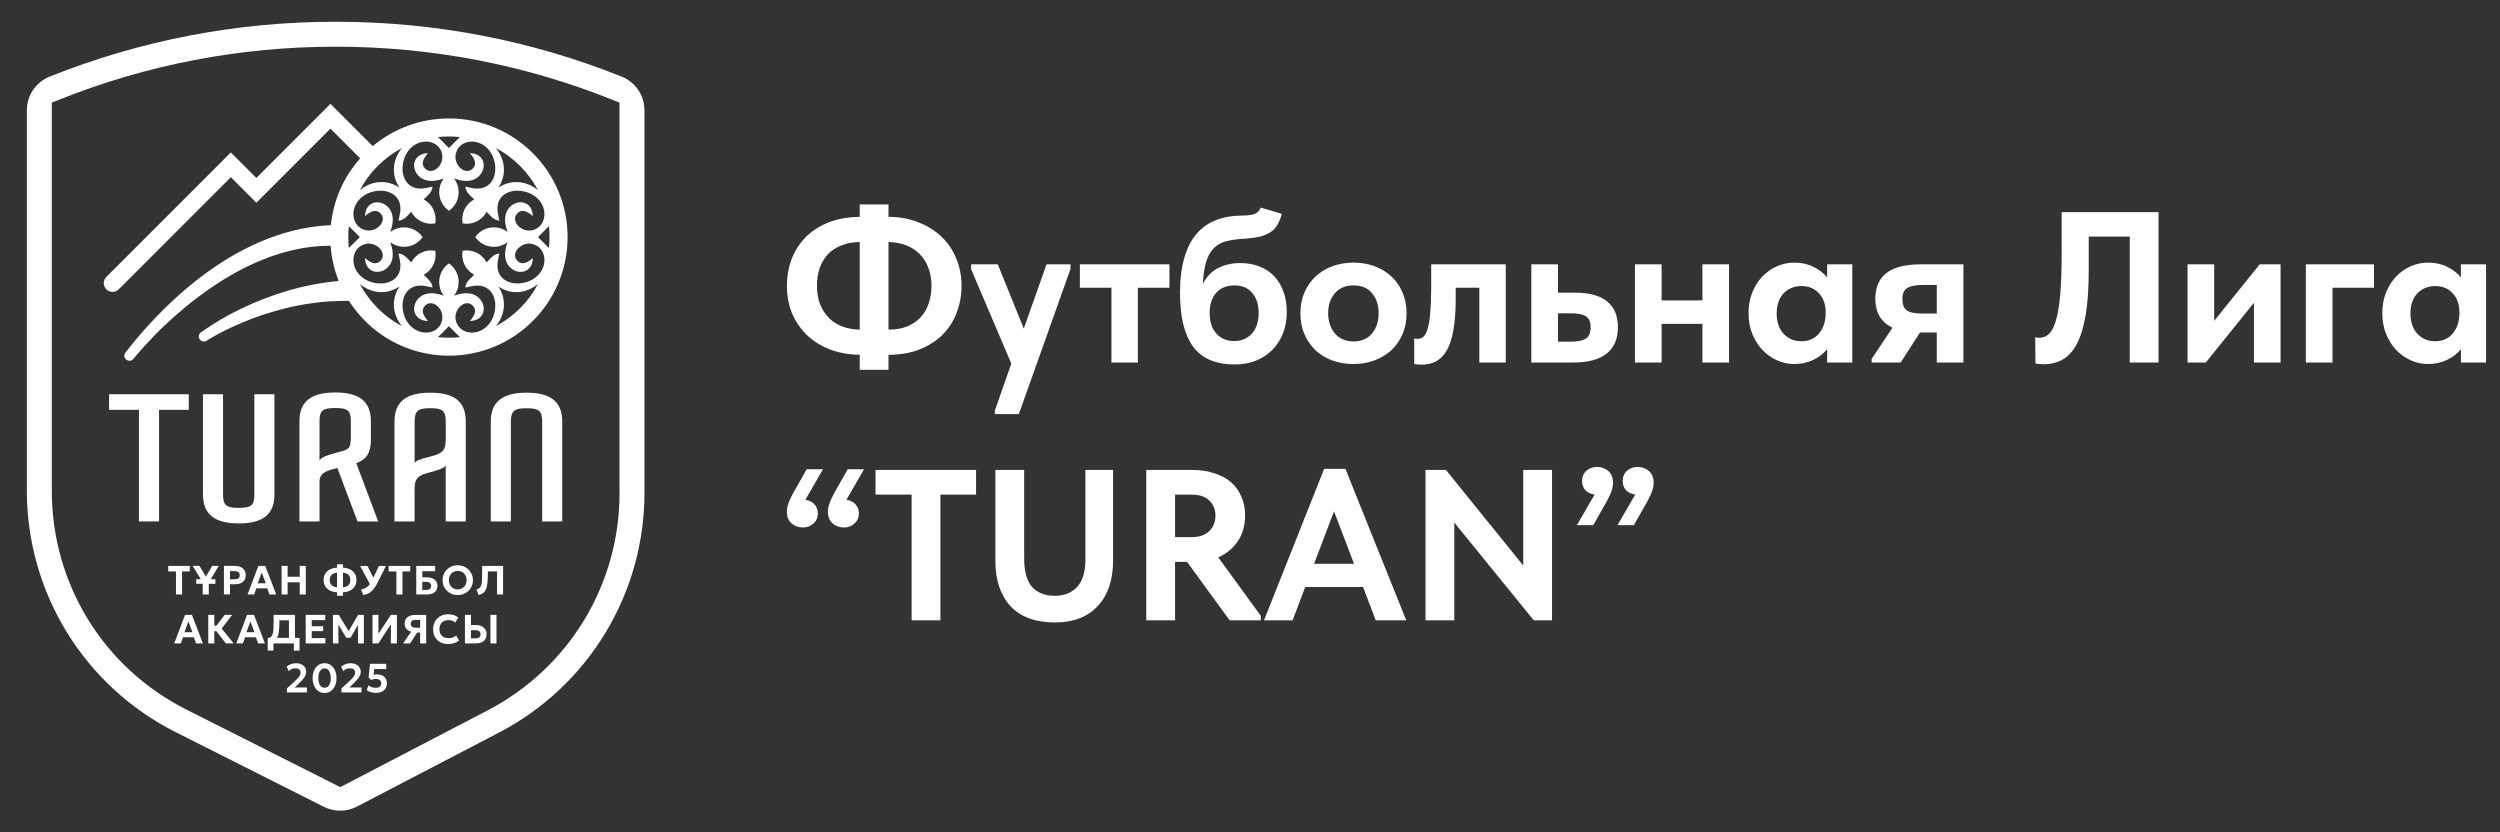 <?xml version="1.0" encoding="UTF-8"?> <svg xmlns="http://www.w3.org/2000/svg" width="931" height="310" viewBox="0 0 931 310" fill="none"><rect x="0" y="0" width="931" height="310" fill="#333333" stroke="none"/><path d="M231.51 28.53C197.64 14.97 161.8 8.1 125 8.1C88.2 8.1 52.36 14.98 18.49 28.53C13.36 30.58 10 35.55 10 41.07V182.77C10 201.4 15.16 219.64 24.93 235.51C34.7 251.38 48.66 264.2 65.31 272.59L120.61 300.46C122.52 301.42 124.61 301.9 126.69 301.9C128.77 301.9 130.98 301.39 132.93 300.37L185.9 272.77C202.21 264.27 215.88 251.46 225.42 235.74C234.96 220.01 240 201.97 240 183.58V41.07C240 35.55 236.64 30.58 231.51 28.53ZM230.72 183.57C230.72 217.73 211.9 248.75 181.61 264.53L126.72 293.13L69.49 264.29C38.52 248.69 19.29 217.45 19.29 182.77V38.22L21.94 37.16C54.71 24.04 89.39 17.39 125 17.39C160.61 17.39 195.29 24.04 228.06 37.16L230.71 38.22V183.58L230.72 183.57Z" fill="white"></path><path d="M59.23 152.61V194.18H51.75V152.61H40.61V146.82H70.3V152.61H59.23Z" fill="white"></path><path d="M75.58 184.14V146.82H83.06V184.14C83.06 188.25 84.31 189.13 88.93 189.13C93.55 189.13 94.72 188.25 94.72 184.14V146.82H102.2V184.14C102.2 191.69 97.73 194.92 88.93 194.92C80.13 194.92 75.59 191.69 75.59 184.14H75.58Z" fill="white"></path><path d="M125.66 174.32L125.22 174.39C120.75 175.49 118.99 176.44 118.99 179.45V194.19H111.51V156.94C111.51 149.39 115.98 146.16 124.85 146.16C133.72 146.16 138.12 149.39 138.12 156.94V163.54C138.12 168.75 136.51 171.02 132.69 172.49L140.83 194.19H133.13L125.65 174.32H125.66ZM130.65 163.69V156.94C130.65 152.98 129.62 151.95 124.86 151.95C120.1 151.95 118.99 152.83 118.99 156.94V171.75C118.99 170.72 120.97 169.7 125 168.67C129.99 167.35 130.35 167.35 130.65 163.68V163.69Z" fill="white"></path><path d="M173.46 194.19H165.98V173.15C165.98 173.96 164.15 174.84 160.48 175.79C155.79 176.96 154.39 177.99 154.39 182.02V194.19H146.91V157.02C146.91 149.47 151.38 146.24 160.25 146.24C169.12 146.24 173.45 149.47 173.45 157.02V194.19H173.46ZM154.4 172.63C154.4 171.68 156.53 170.94 160.05 170.06C164.67 168.96 165.99 167.79 165.99 163.75V157C165.99 152.89 164.74 152.01 160.27 152.01C155.8 152.01 154.4 152.89 154.4 157V172.62V172.63Z" fill="white"></path><path d="M209.39 194.19H201.91V157.02C201.91 152.91 200.59 152.03 196.12 152.03C191.65 152.03 190.25 152.91 190.25 157.02V194.19H182.77V157.02C182.77 149.47 187.32 146.24 196.11 146.24C204.9 146.24 209.38 149.47 209.38 157.02V194.19H209.39Z" fill="white"></path><path d="M167.18 44.11C156.38 44.11 146.49 47.99 138.81 54.42L123.06 38.67L95.47 66.26L85.97 56.76L39.6 103.13C38.33 104.4 38.33 106.47 39.6 107.74C40.24 108.38 41.07 108.7 41.91 108.7C42.75 108.7 43.58 108.38 44.22 107.74L85.97 65.99L95.47 75.49L123.06 47.9L134.13 58.97C128.13 65.73 124.16 74.34 123.22 83.85C85.93 85.43 57.32 117.53 46.69 131.35L46.67 131.38C45.98 132.38 46.36 133.44 47.08 133.97C47.41 134.21 47.82 134.36 48.24 134.36C48.75 134.36 49.27 134.15 49.68 133.63C59.22 122.11 70.79 111.93 83.13 104.2C96.79 95.76 110.24 91.49 123.12 91.51C123.45 96.11 124.48 100.51 126.12 104.61C119.85 105.22 113.65 106.38 107.65 108.1C95.27 111.78 84.22 117.06 74.81 123.79H74.79C73.86 124.52 73.87 125.63 74.37 126.36C74.7 126.84 75.27 127.19 75.91 127.19C76.23 127.19 76.58 127.1 76.92 126.89C79.48 125.28 82.49 123.65 86.14 121.93C91.63 119.38 97.12 117.33 102.47 115.83C103.98 115.36 106.15 114.85 107.9 114.43C108.36 114.32 108.79 114.22 109.16 114.13C109.57 114.05 110.03 113.96 110.51 113.87C112.26 113.53 114.44 113.11 115.99 112.94C120.59 112.21 125.28 112.07 129.64 112.03C129.74 112.03 129.83 112.03 129.93 112.03C137.78 124.32 151.53 132.46 167.19 132.46C191.59 132.46 211.37 112.68 211.37 88.28C211.37 63.88 191.59 44.1 167.19 44.1L167.18 44.11ZM193.67 61.8C196.37 64.5 198.6 67.53 200.34 70.81C196.2 67.42 190.57 66.6 185.6 69.87C188.88 64.89 188.05 59.27 184.66 55.13C187.94 56.86 190.98 59.1 193.67 61.8ZM167.18 50.82C168.55 50.82 169.91 50.9 171.25 51.04L167.18 55.11L163.11 51.04C164.45 50.9 165.81 50.82 167.18 50.82ZM140.68 61.8C143.38 59.1 146.41 56.87 149.69 55.13C146.3 59.27 145.48 64.9 148.75 69.87C143.77 66.59 138.15 67.42 134.01 70.81C135.74 67.53 137.98 64.49 140.68 61.8ZM129.92 84.22L133.99 88.29L129.92 92.36C129.78 91.02 129.7 89.66 129.7 88.29C129.7 86.92 129.78 85.56 129.92 84.22ZM140.68 114.79C137.98 112.09 135.75 109.06 134.01 105.78C138.15 109.17 143.78 109.99 148.75 106.72C145.47 111.7 146.3 117.32 149.69 121.46C146.41 119.73 143.37 117.49 140.68 114.79ZM167.18 125.76C165.81 125.76 164.45 125.68 163.11 125.54L167.18 121.47L171.25 125.54C169.91 125.68 168.55 125.76 167.18 125.76ZM193.67 114.79C190.97 117.49 187.94 119.72 184.66 121.46C188.05 117.32 188.87 111.69 185.6 106.72C190.58 110 196.2 109.17 200.34 105.78C198.61 109.06 196.37 112.1 193.67 114.79ZM202.23 99.59C199.06 107.87 183.95 107.88 185.33 97.56C185.44 96.76 185.97 94.4 185.97 94.4C183.84 94.58 182.61 96.24 181.23 97.71C180.85 97 180.36 96.33 179.76 95.73C177.73 93.7 174.91 92.92 172.28 93.39C171.81 96.02 172.59 98.84 174.62 100.87C175.22 101.47 175.89 101.96 176.6 102.34C175.13 103.72 173.47 104.95 173.29 107.08C173.29 107.08 175.65 106.55 176.45 106.44C186.77 105.06 186.76 120.17 178.48 123.34C174.94 124.69 170.7 123.36 169.74 119.32C168.72 114.99 173.64 110.77 176.31 114.11C177.84 116.02 176.16 118.1 175.01 119.56C182.6 119.21 181.21 109.89 174.51 109.24C171.9 108.98 169.08 110.14 169.08 110.14C170.16 108.72 170.8 106.95 170.8 105.02C170.8 102.15 169.37 99.61 167.18 98.08C164.99 99.61 163.56 102.14 163.56 105.02C163.56 106.94 164.2 108.72 165.28 110.14C165.28 110.14 162.46 108.98 159.85 109.24C153.15 109.89 151.76 119.22 159.35 119.56C158.2 118.1 156.52 116.02 158.05 114.11C160.72 110.78 165.64 114.99 164.62 119.32C163.67 123.36 159.42 124.7 155.88 123.34C147.6 120.17 147.59 105.06 157.91 106.44C158.71 106.55 161.07 107.08 161.07 107.08C160.89 104.95 159.23 103.72 157.76 102.34C158.47 101.96 159.14 101.47 159.74 100.87C161.77 98.84 162.55 96.02 162.08 93.39C159.45 92.92 156.63 93.7 154.6 95.73C154 96.33 153.51 97 153.13 97.71C151.75 96.24 150.52 94.58 148.39 94.4C148.39 94.4 148.92 96.76 149.03 97.56C150.41 107.88 135.3 107.87 132.13 99.59C130.78 96.05 132.11 91.81 136.15 90.85C140.48 89.83 144.7 94.75 141.36 97.42C139.45 98.95 137.37 97.27 135.91 96.12C136.26 103.71 145.58 102.32 146.23 95.62C146.49 93.01 145.33 90.19 145.33 90.19C146.75 91.27 148.52 91.91 150.45 91.91C153.32 91.91 155.86 90.48 157.39 88.29C155.86 86.1 153.33 84.67 150.45 84.67C148.53 84.67 146.75 85.31 145.33 86.39C145.33 86.39 146.49 83.57 146.23 80.96C145.58 74.26 136.25 72.87 135.91 80.46C137.37 79.31 139.45 77.63 141.36 79.16C144.69 81.83 140.48 86.75 136.15 85.73C132.11 84.78 130.77 80.53 132.13 76.99C135.3 68.71 150.41 68.7 149.03 79.02C148.92 79.82 148.39 82.18 148.39 82.18C150.52 82 151.75 80.34 153.13 78.87C153.51 79.58 154 80.25 154.6 80.85C156.63 82.88 159.45 83.66 162.08 83.19C162.55 80.56 161.77 77.74 159.74 75.71C159.14 75.11 158.47 74.62 157.76 74.24C159.23 72.86 160.89 71.63 161.07 69.5C161.07 69.5 158.71 70.03 157.91 70.14C147.59 71.52 147.6 56.41 155.88 53.24C159.42 51.89 163.66 53.22 164.62 57.26C165.64 61.59 160.72 65.81 158.05 62.47C156.52 60.56 158.2 58.48 159.35 57.02C151.76 57.37 153.15 66.69 159.85 67.34C162.46 67.6 165.28 66.44 165.28 66.44C164.2 67.86 163.56 69.63 163.56 71.56C163.56 74.43 164.99 76.97 167.18 78.5C169.37 76.97 170.8 74.44 170.8 71.56C170.8 69.64 170.16 67.86 169.08 66.44C169.08 66.44 171.9 67.6 174.51 67.34C181.21 66.69 182.6 57.36 175.01 57.02C176.16 58.48 177.84 60.56 176.31 62.47C173.64 65.8 168.72 61.59 169.74 57.26C170.69 53.22 174.94 51.88 178.48 53.24C186.76 56.41 186.77 71.52 176.45 70.14C175.65 70.03 173.29 69.5 173.29 69.5C173.47 71.63 175.13 72.86 176.6 74.24C175.89 74.62 175.22 75.11 174.62 75.71C172.59 77.74 171.81 80.56 172.28 83.19C174.91 83.66 177.73 82.88 179.76 80.85C180.36 80.25 180.85 79.58 181.23 78.87C182.61 80.34 183.84 82 185.97 82.18C185.97 82.18 185.44 79.82 185.33 79.02C183.95 68.7 199.06 68.71 202.23 76.99C203.58 80.53 202.25 84.77 198.21 85.73C193.88 86.75 189.66 81.83 193 79.16C194.91 77.63 196.99 79.31 198.45 80.46C198.1 72.87 188.78 74.26 188.13 80.96C187.87 83.57 189.03 86.39 189.03 86.39C187.61 85.31 185.84 84.67 183.91 84.67C181.04 84.67 178.5 86.1 176.97 88.29C178.5 90.48 181.03 91.91 183.91 91.91C185.83 91.91 187.61 91.27 189.03 90.19C189.03 90.19 187.87 93.01 188.13 95.62C188.78 102.32 198.11 103.71 198.45 96.12C196.99 97.27 194.91 98.95 193 97.42C189.67 94.75 193.88 89.83 198.21 90.85C202.25 91.8 203.59 96.05 202.23 99.59ZM200.35 88.29L204.42 84.22C204.56 85.56 204.64 86.92 204.64 88.29C204.64 89.66 204.56 91.02 204.42 92.36L200.35 88.29Z" fill="white"></path><path d="M65.53 221.38H67.8V212.8H70.68V210.74H62.65V212.8H65.53V221.38Z" fill="white"></path><path d="M73.08 215.7V217.41H75.49V221.38H77.75V217.41H80.21V215.7H78.48L81.48 210.74H79.02L76.67 214.72L74.29 210.74H71.75L74.77 215.7H73.08Z" fill="white"></path><path d="M91.04 216.04C91.36 215.53 91.52 214.91 91.52 214.17C91.52 213.43 91.35 212.83 91 212.32C90.66 211.81 90.18 211.41 89.58 211.14C88.98 210.87 88.29 210.73 87.51 210.73H83.39V221.36H85.64V217.58H87.46C88.32 217.58 89.05 217.45 89.66 217.18C90.27 216.91 90.73 216.53 91.05 216.02L91.04 216.04ZM88.78 215.36C88.45 215.6 88 215.72 87.42 215.72H85.64V212.69H87.44C88 212.69 88.44 212.82 88.78 213.07C89.11 213.32 89.28 213.71 89.28 214.23C89.28 214.75 89.12 215.12 88.79 215.36H88.78Z" fill="white"></path><path d="M102.87 221.38L98.78 210.75H96.22L92.19 221.38H94.65L95.46 219.1H99.51L100.34 221.38H102.87ZM95.99 217.2L97.46 213.2L98.96 217.2H95.99Z" fill="white"></path><path d="M107.11 216.84H111.63V221.38H113.87V210.74H111.63V214.78H107.11V210.74H104.87V221.38H107.11V216.84Z" fill="white"></path><path d="M122.92 219.95C123.67 220.32 124.54 220.53 125.52 220.56V221.88H127.73V220.56C128.71 220.52 129.57 220.32 130.33 219.95C131.09 219.58 131.68 219.05 132.1 218.38C132.52 217.71 132.74 216.91 132.74 215.99C132.74 215.07 132.53 214.27 132.1 213.6C131.67 212.93 131.08 212.4 130.33 212.03C129.58 211.65 128.71 211.45 127.73 211.41V210.13H125.52V211.41C124.54 211.45 123.68 211.65 122.92 212.03C122.16 212.41 121.58 212.93 121.15 213.6C120.72 214.27 120.51 215.07 120.51 215.99C120.51 216.91 120.72 217.71 121.15 218.38C121.58 219.05 122.17 219.58 122.92 219.95ZM127.73 213.28C128.3 213.31 128.79 213.43 129.2 213.65C129.61 213.87 129.93 214.18 130.15 214.58C130.37 214.97 130.48 215.44 130.48 215.99C130.48 216.54 130.37 217.01 130.15 217.4C129.93 217.79 129.62 218.1 129.2 218.32C128.79 218.54 128.3 218.66 127.73 218.69V213.29V213.28ZM123.1 214.58C123.32 214.18 123.64 213.88 124.05 213.65C124.46 213.43 124.95 213.3 125.52 213.28V218.68C124.95 218.66 124.46 218.53 124.05 218.31C123.64 218.09 123.32 217.78 123.1 217.39C122.88 217 122.77 216.53 122.77 215.98C122.77 215.43 122.88 214.97 123.1 214.57V214.58Z" fill="white"></path><path d="M137.49 217.83C137.1 218.29 136.66 218.66 136.17 218.93C135.68 219.2 135.11 219.4 134.46 219.53L135.28 221.58C135.85 221.49 136.37 221.34 136.86 221.14C137.34 220.94 137.8 220.66 138.22 220.3C138.64 219.94 139.05 219.49 139.44 218.95C139.83 218.41 140.21 217.76 140.59 217.01L143.74 210.75H141.13L139.05 215.1L136.83 210.75H134.1L137.74 217.48C137.66 217.6 137.57 217.73 137.49 217.83Z" fill="white"></path><path d="M152.77 210.74H144.73V212.8H147.62V221.38H149.88V212.8H152.77V210.74Z" fill="white"></path><path d="M162.42 219.92C162.73 219.45 162.89 218.87 162.89 218.2C162.89 217.15 162.54 216.36 161.83 215.82C161.12 215.28 160.17 215.01 158.98 215.01H157.26V212.71H162.06V210.75H155.01V221.38H158.97C159.79 221.38 160.49 221.25 161.08 221C161.67 220.75 162.11 220.39 162.42 219.91V219.92ZM160.09 219.31C159.78 219.57 159.34 219.69 158.75 219.69H157.25V216.69H158.85C159.39 216.69 159.8 216.83 160.1 217.1C160.4 217.37 160.55 217.74 160.55 218.21C160.55 218.68 160.4 219.06 160.09 219.32V219.31Z" fill="white"></path><path d="M175.69 218.25C175.97 217.58 176.12 216.85 176.12 216.06C176.12 215.27 175.98 214.56 175.69 213.89C175.4 213.22 175.01 212.63 174.5 212.12C173.99 211.61 173.39 211.22 172.71 210.93C172.02 210.65 171.27 210.5 170.46 210.5C169.65 210.5 168.9 210.64 168.21 210.92C167.52 211.2 166.92 211.59 166.42 212.09C165.91 212.59 165.52 213.18 165.24 213.85C164.96 214.52 164.82 215.26 164.82 216.05C164.82 216.84 164.96 217.56 165.24 218.24C165.52 218.92 165.92 219.5 166.42 220C166.93 220.5 167.52 220.89 168.21 221.17C168.9 221.45 169.65 221.59 170.46 221.59C171.27 221.59 172.02 221.45 172.71 221.17C173.4 220.89 173.99 220.5 174.5 220C175.01 219.5 175.41 218.91 175.69 218.24V218.25ZM173.52 217.47C173.36 217.89 173.12 218.25 172.82 218.55C172.52 218.85 172.17 219.08 171.77 219.25C171.37 219.41 170.93 219.49 170.46 219.49C169.84 219.49 169.28 219.35 168.78 219.06C168.28 218.78 167.89 218.38 167.6 217.86C167.31 217.35 167.17 216.74 167.17 216.05C167.17 215.53 167.25 215.06 167.42 214.63C167.58 214.21 167.82 213.85 168.11 213.55C168.41 213.25 168.76 213.02 169.16 212.86C169.56 212.7 170 212.62 170.46 212.62C171.09 212.62 171.65 212.76 172.15 213.05C172.65 213.34 173.04 213.73 173.33 214.25C173.62 214.76 173.76 215.37 173.76 216.06C173.76 216.58 173.68 217.05 173.51 217.47H173.52Z" fill="white"></path><path d="M179.54 210.74V213.93C179.54 214.81 179.52 215.55 179.49 216.15C179.45 216.75 179.39 217.25 179.3 217.64C179.21 218.03 179.08 218.34 178.92 218.58C178.76 218.82 178.56 219.01 178.32 219.15C178.08 219.29 177.79 219.41 177.44 219.52L178.21 221.58C178.75 221.45 179.22 221.27 179.61 221.04C180 220.81 180.33 220.51 180.6 220.14C180.87 219.77 181.08 219.3 181.23 218.73C181.39 218.17 181.5 217.48 181.57 216.68C181.64 215.88 181.67 214.93 181.67 213.84V212.8H185.1V221.38H187.35V210.75H179.53L179.54 210.74Z" fill="white"></path><path d="M68.91 228.98L64.88 239.61H67.34L68.15 237.33H72.2L73.03 239.61H75.56L71.47 228.98H68.91ZM68.69 235.43L70.16 231.43L71.66 235.43H68.69Z" fill="white"></path><path d="M86.47 228.98H83.67L80.61 233.01H79.81V228.98H77.56V239.61H79.81V235.07H80.58L84.11 239.61H87.01L82.55 234.06L86.47 228.98Z" fill="white"></path><path d="M92.02 228.98L87.99 239.61H90.45L91.26 237.33H95.31L96.14 239.61H98.67L94.58 228.98H92.02ZM91.79 235.43L93.26 231.43L94.76 235.43H91.79Z" fill="white"></path><path d="M109.42 239.61V242.3H111.55V237.55H109.84V228.97H101.9V232.06C101.9 233.11 101.87 233.98 101.81 234.67C101.75 235.36 101.63 235.9 101.47 236.31C101.31 236.72 101.08 237.03 100.8 237.23C100.51 237.44 100.15 237.59 99.7 237.69V242.29H101.83V239.6H109.41L109.42 239.61ZM103.19 237.55C103.19 237.55 103.23 237.49 103.25 237.45C103.53 236.87 103.73 236.13 103.85 235.25C103.97 234.37 104.04 233.3 104.04 232.06V231.02H107.6V237.54H103.19V237.55Z" fill="white"></path><path d="M121.11 230.93V228.98H113.84V239.61H121.17V237.63H116.09V235.03H120.35V233.21H116.09V230.93H121.11Z" fill="white"></path><path d="M129.84 235.05L126.15 228.98H123.99V239.61H126.04L126.01 232.65L128.98 237.51H130.51L133.36 232.71L133.32 239.61H135.5V228.98H133.35L129.84 235.05Z" fill="white"></path><path d="M140.93 236.02V228.98H138.71V239.61H140.91L145.57 232.49V239.61H147.8V228.98H145.58L140.93 236.02Z" fill="white"></path><path d="M152.56 229.36C151.96 229.62 151.5 229.99 151.18 230.48C150.86 230.97 150.69 231.57 150.69 232.27C150.69 233.03 150.9 233.66 151.33 234.17C151.76 234.67 152.35 235.03 153.11 235.24L150.12 239.62H152.7L155.34 235.58H156.46V239.62H158.71V228.99H154.65C153.85 228.99 153.15 229.12 152.55 229.37L152.56 229.36ZM156.47 230.84V233.76H154.73C154.15 233.76 153.71 233.64 153.41 233.39C153.11 233.14 152.95 232.77 152.95 232.28C152.95 231.79 153.11 231.43 153.44 231.2C153.77 230.97 154.22 230.85 154.79 230.85H156.47V230.84Z" fill="white"></path><path d="M168.53 237.42C168.05 237.57 167.56 237.65 167.07 237.65C166.36 237.65 165.74 237.52 165.23 237.25C164.72 236.98 164.32 236.6 164.05 236.1C163.77 235.6 163.64 235 163.64 234.29C163.64 233.77 163.72 233.31 163.87 232.9C164.02 232.49 164.25 232.14 164.54 231.84C164.83 231.55 165.19 231.32 165.6 231.17C166.02 231.01 166.49 230.93 167.02 230.93C167.55 230.93 168.01 231.01 168.43 231.16C168.85 231.31 169.22 231.54 169.53 231.84L170.67 229.99C170.19 229.59 169.66 229.29 169.06 229.07C168.46 228.85 167.73 228.74 166.87 228.74C166.06 228.74 165.31 228.88 164.63 229.15C163.95 229.42 163.36 229.81 162.86 230.3C162.36 230.79 161.97 231.39 161.7 232.07C161.43 232.75 161.29 233.5 161.29 234.31C161.29 235.43 161.52 236.4 161.99 237.23C162.46 238.06 163.11 238.7 163.94 239.15C164.78 239.6 165.74 239.83 166.84 239.83C167.72 239.83 168.5 239.72 169.17 239.49C169.84 239.26 170.43 238.96 170.93 238.58L169.9 236.69C169.47 237.02 169.02 237.27 168.54 237.42H168.53Z" fill="white"></path><path d="M184.89 228.98H182.64V239.61H184.89V228.98Z" fill="white"></path><path d="M179.26 233.15C178.66 232.88 177.97 232.74 177.19 232.74H175.39V228.97H173.14V239.6H177.14C177.79 239.6 178.36 239.52 178.86 239.38C179.36 239.24 179.79 239.01 180.14 238.72C180.49 238.43 180.75 238.07 180.93 237.64C181.11 237.21 181.2 236.73 181.2 236.18C181.2 235.46 181.03 234.84 180.68 234.33C180.33 233.82 179.86 233.43 179.26 233.15ZM178.46 237.36C178.13 237.6 177.68 237.72 177.1 237.72H175.39V234.69H177.11C177.67 234.69 178.11 234.82 178.45 235.07C178.78 235.32 178.95 235.71 178.95 236.23C178.95 236.75 178.79 237.13 178.46 237.37V237.36Z" fill="white"></path><path d="M110.99 254.83C111.78 254.08 112.4 253.44 112.84 252.92C113.28 252.4 113.58 251.92 113.76 251.5C113.94 251.08 114.02 250.65 114.02 250.21C114.02 249.57 113.86 249 113.55 248.52C113.24 248.04 112.8 247.66 112.22 247.39C111.65 247.12 110.98 246.99 110.21 246.99C109.57 246.99 108.95 247.1 108.35 247.32C107.74 247.54 107.21 247.86 106.74 248.28L107.52 249.91C107.84 249.57 108.22 249.31 108.65 249.14C109.08 248.97 109.52 248.88 109.99 248.88C110.61 248.88 111.09 249.02 111.43 249.3C111.77 249.58 111.94 249.97 111.94 250.48C111.94 250.82 111.85 251.17 111.68 251.51C111.51 251.85 111.21 252.24 110.8 252.68C110.39 253.12 109.83 253.66 109.12 254.3L106.85 256.36V257.86H114.31V256.01H109.77L111.01 254.86L110.99 254.83Z" fill="white"></path><path d="M124.15 248.61C123.77 248.1 123.3 247.7 122.75 247.41C122.2 247.12 121.57 246.98 120.87 246.98C120.17 246.98 119.53 247.12 118.98 247.41C118.43 247.7 117.96 248.1 117.58 248.61C117.2 249.12 116.91 249.71 116.71 250.38C116.51 251.05 116.41 251.76 116.41 252.53C116.41 253.3 116.51 254 116.71 254.67C116.91 255.34 117.2 255.93 117.58 256.44C117.96 256.95 118.43 257.35 118.98 257.64C119.53 257.93 120.16 258.07 120.87 258.07C121.58 258.07 122.2 257.93 122.75 257.64C123.3 257.35 123.77 256.95 124.15 256.44C124.53 255.93 124.82 255.34 125.03 254.67C125.23 254 125.33 253.29 125.33 252.53C125.33 251.77 125.23 251.05 125.03 250.38C124.83 249.71 124.54 249.12 124.15 248.61ZM123.02 254.05C122.91 254.5 122.75 254.88 122.55 255.18C122.34 255.49 122.1 255.72 121.82 255.88C121.54 256.04 121.22 256.12 120.87 256.12C120.4 256.12 120 255.98 119.65 255.7C119.3 255.42 119.03 255.01 118.84 254.47C118.65 253.93 118.55 253.28 118.55 252.52C118.55 251.94 118.6 251.43 118.71 250.99C118.82 250.54 118.98 250.17 119.18 249.86C119.39 249.55 119.63 249.32 119.91 249.16C120.19 249 120.51 248.92 120.86 248.92C121.33 248.92 121.73 249.06 122.08 249.34C122.43 249.62 122.7 250.03 122.89 250.57C123.08 251.11 123.18 251.76 123.18 252.53C123.18 253.1 123.13 253.61 123.02 254.06V254.05Z" fill="white"></path><path d="M131.31 254.83C132.1 254.08 132.72 253.44 133.16 252.92C133.6 252.39 133.9 251.92 134.07 251.5C134.24 251.08 134.33 250.65 134.33 250.21C134.33 249.57 134.17 249 133.86 248.52C133.55 248.04 133.11 247.66 132.53 247.39C131.96 247.12 131.29 246.99 130.52 246.99C129.88 246.99 129.26 247.1 128.66 247.32C128.05 247.54 127.52 247.86 127.05 248.28L127.83 249.91C128.15 249.57 128.53 249.31 128.96 249.14C129.39 248.97 129.84 248.88 130.3 248.88C130.92 248.88 131.4 249.02 131.74 249.3C132.08 249.58 132.25 249.97 132.25 250.48C132.25 250.82 132.16 251.17 131.99 251.51C131.82 251.85 131.52 252.24 131.11 252.68C130.7 253.12 130.14 253.66 129.43 254.3L127.16 256.36V257.86H134.62V256.01H130.08L131.32 254.86L131.31 254.83Z" fill="white"></path><path d="M142.29 251.54C141.73 251.27 141.08 251.13 140.36 251.13C140.15 251.13 139.93 251.15 139.72 251.18C139.51 251.21 139.3 251.26 139.09 251.31L139.36 249.15H143.84V247.21H137.8L137.25 252.22L138.17 253.23C138.47 253.1 138.77 253 139.06 252.93C139.35 252.86 139.63 252.83 139.9 252.83C140.31 252.83 140.68 252.89 140.99 253.02C141.3 253.15 141.54 253.33 141.72 253.57C141.89 253.81 141.98 254.09 141.98 254.42C141.98 254.8 141.9 255.11 141.73 255.37C141.56 255.63 141.32 255.82 141.01 255.95C140.7 256.08 140.33 256.14 139.9 256.14C139.4 256.14 138.92 256.06 138.45 255.91C137.98 255.76 137.57 255.52 137.23 255.19L136.56 256.96C136.96 257.29 137.47 257.56 138.08 257.75C138.69 257.94 139.34 258.04 140.02 258.04C140.83 258.04 141.54 257.89 142.15 257.6C142.76 257.31 143.24 256.9 143.57 256.37C143.91 255.84 144.08 255.22 144.08 254.51C144.08 253.8 143.92 253.18 143.6 252.68C143.28 252.17 142.84 251.78 142.28 251.51L142.29 251.54Z" fill="white"></path><path d="M330.88 80.76C334.933 80.76 338.613 81.427 341.92 82.76C345.28 84.04 348.16 85.827 350.56 88.12C352.96 90.36 354.8 93.053 356.08 96.2C357.413 99.347 358.08 102.76 358.08 106.44C358.08 109.907 357.493 113.187 356.32 116.28C355.2 119.373 353.493 122.093 351.2 124.44C348.907 126.787 346.053 128.653 342.64 130.04C339.28 131.427 335.36 132.12 330.88 132.12V137.72H320.16V132.12C316.107 132.067 312.4 131.4 309.04 130.12C305.733 128.84 302.88 127.053 300.48 124.76C298.133 122.467 296.293 119.773 294.96 116.68C293.68 113.533 293.04 110.12 293.04 106.44C293.04 103.027 293.6 99.773 294.72 96.68C295.893 93.587 297.6 90.867 299.84 88.52C302.133 86.173 304.96 84.307 308.32 82.92C311.733 81.533 315.68 80.813 320.16 80.76V76.12H330.88V80.76ZM346.88 106.44C346.88 103.88 346.48 101.613 345.68 99.64C344.933 97.613 343.84 95.907 342.4 94.52C341.013 93.133 339.333 92.067 337.36 91.32C335.44 90.573 333.28 90.173 330.88 90.12V122.76C333.547 122.76 335.867 122.36 337.84 121.56C339.867 120.707 341.547 119.56 342.88 118.12C344.213 116.68 345.2 114.973 345.84 113C346.533 110.973 346.88 108.787 346.88 106.44ZM304.24 106.44C304.24 108.947 304.613 111.213 305.36 113.24C306.16 115.213 307.253 116.92 308.64 118.36C310.027 119.747 311.68 120.813 313.6 121.56C315.573 122.307 317.76 122.707 320.16 122.76V90.12C317.493 90.173 315.147 90.627 313.12 91.48C311.147 92.28 309.493 93.4 308.16 94.84C306.88 96.28 305.893 97.987 305.2 99.96C304.56 101.933 304.24 104.093 304.24 106.44ZM370.454 153L376.614 135.4L361.654 100.28V98.44H371.574L381.254 122.36L389.734 98.44H398.694L398.614 100.28L379.414 154.2H370.454V153ZM413.901 107.16H402.141V98.44H435.501V107.16H423.741V135H413.901V107.16ZM459.835 135.72C452.742 135.72 447.568 133.507 444.315 129.08C441.062 124.653 439.435 118.013 439.435 109.16C439.435 104.04 439.968 99.667 441.035 96.04C442.102 92.36 443.622 89.373 445.595 87.08C447.622 84.733 450.048 83.027 452.875 81.96C455.755 80.84 458.955 80.28 462.475 80.28C464.502 80.28 466.048 80.093 467.115 79.72C468.182 79.293 468.982 78.493 469.515 77.32L477.355 79.64C476.928 81.187 476.395 82.52 475.755 83.64C475.168 84.707 474.342 85.613 473.275 86.36C472.208 87.107 470.848 87.693 469.195 88.12C467.542 88.493 465.435 88.76 462.875 88.92C460.422 89.08 458.288 89.4 456.475 89.88C454.715 90.36 453.222 91.213 451.995 92.44C450.822 93.613 449.888 95.267 449.195 97.4C448.555 99.533 448.128 102.307 447.915 105.72C449.462 102.84 451.435 100.84 453.835 99.72C456.288 98.547 458.955 97.96 461.835 97.96C464.502 97.96 466.902 98.387 469.035 99.24C471.222 100.093 473.062 101.32 474.555 102.92C476.048 104.52 477.195 106.44 477.995 108.68C478.795 110.867 479.195 113.32 479.195 116.04C479.195 119.027 478.715 121.747 477.755 124.2C476.795 126.6 475.462 128.653 473.755 130.36C472.048 132.067 469.995 133.4 467.595 134.36C465.248 135.267 462.662 135.72 459.835 135.72ZM459.595 127C462.315 127 464.502 126.093 466.155 124.28C467.862 122.413 468.715 119.853 468.715 116.6C468.715 113.4 467.915 110.893 466.315 109.08C464.768 107.213 462.555 106.28 459.675 106.28C456.848 106.28 454.608 107.187 452.955 109C451.302 110.813 450.475 113.347 450.475 116.6C450.475 119.8 451.302 122.333 452.955 124.2C454.608 126.067 456.822 127 459.595 127ZM504.039 135.56C501.159 135.56 498.492 135.107 496.039 134.2C493.639 133.293 491.559 132.013 489.799 130.36C488.092 128.653 486.732 126.653 485.719 124.36C484.759 122.067 484.279 119.507 484.279 116.68C484.279 113.853 484.759 111.293 485.719 109C486.732 106.653 488.119 104.653 489.879 103C491.639 101.347 493.719 100.067 496.119 99.16C498.572 98.253 501.212 97.8 504.039 97.8C506.919 97.8 509.559 98.253 511.959 99.16C514.412 100.067 516.519 101.373 518.279 103.08C520.039 104.733 521.399 106.733 522.359 109.08C523.319 111.373 523.799 113.907 523.799 116.68C523.799 119.56 523.292 122.173 522.279 124.52C521.265 126.813 519.879 128.787 518.119 130.44C516.359 132.04 514.279 133.293 511.879 134.2C509.479 135.107 506.865 135.56 504.039 135.56ZM504.039 127.16C506.972 127.16 509.265 126.173 510.919 124.2C512.572 122.227 513.399 119.72 513.399 116.68C513.399 113.64 512.599 111.16 510.999 109.24C509.399 107.267 507.079 106.28 504.039 106.28C501.052 106.28 498.732 107.267 497.079 109.24C495.425 111.213 494.599 113.693 494.599 116.68C494.599 118.12 494.812 119.48 495.239 120.76C495.665 122.04 496.279 123.16 497.079 124.12C497.879 125.08 498.865 125.827 500.039 126.36C501.212 126.893 502.545 127.16 504.039 127.16ZM529.379 135.8C528.793 135.8 528.259 135.773 527.779 135.72C527.353 135.667 526.979 135.613 526.659 135.56V126.04C527.193 126.147 527.619 126.2 527.939 126.2C528.846 126.2 529.619 125.88 530.259 125.24C530.899 124.547 531.406 123.453 531.779 121.96C532.206 120.413 532.499 118.413 532.659 115.96C532.873 113.507 532.979 110.52 532.979 107V98.44H560.739V135H550.899V107.16H542.099V111.48C542.099 116.067 541.806 119.907 541.219 123C540.686 126.093 539.859 128.6 538.739 130.52C537.673 132.387 536.339 133.747 534.739 134.6C533.193 135.4 531.406 135.8 529.379 135.8ZM570.267 98.44H580.187V109H586.667C591.84 109 595.76 110.067 598.427 112.2C601.147 114.333 602.507 117.56 602.507 121.88C602.507 126.2 601.094 129.48 598.267 131.72C595.494 133.907 591.36 135 585.867 135H570.267V98.44ZM584.907 127.24C587.307 127.24 589.147 126.893 590.427 126.2C591.707 125.453 592.347 124.013 592.347 121.88C592.347 119.907 591.76 118.547 590.587 117.8C589.414 117.053 587.627 116.68 585.227 116.68H580.187V127.24H584.907ZM633.981 120.6H618.781V135H608.861V98.44H618.781V111.88H633.981V98.44H643.901V135H633.981V120.6ZM668.194 135.56C666.007 135.56 663.874 135.107 661.794 134.2C659.767 133.293 657.954 132.013 656.354 130.36C654.807 128.707 653.554 126.733 652.594 124.44C651.634 122.093 651.154 119.507 651.154 116.68C651.154 113.853 651.607 111.293 652.514 109C653.474 106.653 654.727 104.653 656.274 103C657.874 101.347 659.687 100.067 661.714 99.16C663.794 98.253 665.954 97.8 668.194 97.8C670.914 97.8 673.314 98.333 675.394 99.4C677.527 100.467 679.207 101.773 680.434 103.32V98.44H689.794V135H680.434V130.04C679.1 131.693 677.367 133.027 675.234 134.04C673.1 135.053 670.754 135.56 668.194 135.56ZM670.834 127.08C673.554 127.08 675.714 126.147 677.314 124.28C678.967 122.36 679.82 119.88 679.874 116.84V116.2C679.874 113.373 679.047 111.053 677.394 109.24C675.74 107.427 673.554 106.52 670.834 106.52C669.607 106.52 668.434 106.733 667.314 107.16C666.194 107.587 665.207 108.227 664.354 109.08C663.5 109.933 662.834 111 662.354 112.28C661.874 113.56 661.634 115.027 661.634 116.68C661.634 119.88 662.487 122.413 664.194 124.28C665.954 126.147 668.167 127.08 670.834 127.08ZM697.011 133.64L704.771 122.04C700.505 120.013 698.371 116.413 698.371 111.24C698.371 107.027 699.731 103.853 702.451 101.72C705.225 99.533 709.518 98.44 715.331 98.44H731.171V135H721.251V123.8H715.011L707.811 135H697.011V133.64ZM721.251 116.76V106.12H715.971C713.411 106.12 711.518 106.493 710.291 107.24C709.065 107.933 708.451 109.293 708.451 111.32C708.451 113.347 708.985 114.76 710.051 115.56C711.171 116.36 713.065 116.76 715.731 116.76H721.251ZM761.041 135.64C760.454 135.64 759.894 135.613 759.361 135.56C758.827 135.507 758.374 135.427 758.001 135.32L757.921 125.56C758.401 125.72 758.907 125.8 759.441 125.8C760.881 125.8 762.134 125.267 763.201 124.2C764.267 123.08 765.121 121.293 765.761 118.84C766.454 116.333 766.961 113.08 767.281 109.08C767.601 105.027 767.761 100.04 767.761 94.12V79H803.841V135H793.121V88.12H777.841V100.52C777.841 107.133 777.467 112.68 776.721 117.16C775.974 121.64 774.881 125.267 773.441 128.04C772.001 130.76 770.241 132.707 768.161 133.88C766.081 135.053 763.707 135.64 761.041 135.64ZM814.642 98.44H824.562V119.48L841.522 98.44H849.282V135H839.362V112.76L821.442 135H814.642V98.44ZM858.704 98.44H884.064V107.16H868.624V135H858.704V98.44ZM904.209 135.56C902.023 135.56 899.889 135.107 897.809 134.2C895.783 133.293 893.969 132.013 892.369 130.36C890.823 128.707 889.569 126.733 888.609 124.44C887.649 122.093 887.169 119.507 887.169 116.68C887.169 113.853 887.623 111.293 888.529 109C889.489 106.653 890.743 104.653 892.289 103C893.889 101.347 895.703 100.067 897.729 99.16C899.809 98.253 901.969 97.8 904.209 97.8C906.929 97.8 909.329 98.333 911.409 99.4C913.543 100.467 915.223 101.773 916.449 103.32V98.44H925.809V135H916.449V130.04C915.116 131.693 913.383 133.027 911.249 134.04C909.116 135.053 906.769 135.56 904.209 135.56ZM906.849 127.08C909.569 127.08 911.729 126.147 913.329 124.28C914.983 122.36 915.836 119.88 915.889 116.84V116.2C915.889 113.373 915.063 111.053 913.409 109.24C911.756 107.427 909.569 106.52 906.849 106.52C905.623 106.52 904.449 106.733 903.329 107.16C902.209 107.587 901.223 108.227 900.369 109.08C899.516 109.933 898.849 111 898.369 112.28C897.889 113.56 897.649 115.027 897.649 116.68C897.649 119.88 898.503 122.413 900.209 124.28C901.969 126.147 904.183 127.08 906.849 127.08ZM299.92 186.12C301.467 186.387 302.613 186.973 303.36 187.88C304.16 188.787 304.56 189.88 304.56 191.16C304.56 192.76 304 194.04 302.88 195C301.813 195.96 300.533 196.44 299.04 196.44C297.387 196.44 295.973 195.933 294.8 194.92C293.627 193.907 293.04 192.44 293.04 190.52C293.04 189.24 293.387 187.827 294.08 186.28C294.773 184.68 295.867 182.627 297.36 180.12L300.4 174.76H306.48L299.92 186.12ZM315.2 186.12C316.747 186.387 317.893 186.973 318.64 187.88C319.44 188.787 319.84 189.88 319.84 191.16C319.84 192.76 319.28 194.04 318.16 195C317.093 195.96 315.813 196.44 314.32 196.44C312.667 196.44 311.253 195.933 310.08 194.92C308.907 193.907 308.32 192.44 308.32 190.52C308.32 189.24 308.667 187.827 309.36 186.28C310.053 184.68 311.147 182.627 312.64 180.12L315.68 174.76H321.76L315.2 186.12ZM339.489 184.2H326.049V175H363.489V184.2H350.209V231H339.489V184.2ZM392.922 231.8C385.615 231.8 380.069 229.773 376.282 225.72C372.549 221.613 370.682 216.013 370.682 208.92V175H381.402V207.96C381.402 212.813 382.389 216.36 384.362 218.6C386.389 220.787 389.189 221.88 392.762 221.88C396.335 221.88 399.135 220.76 401.162 218.52C403.189 216.28 404.202 212.947 404.202 208.52V175H414.522V208.52C414.522 215.933 412.602 221.667 408.762 225.72C404.975 229.773 399.695 231.8 392.922 231.8ZM443.993 175C446.979 175 449.673 175.4 452.073 176.2C454.526 176.947 456.606 178.04 458.313 179.48C460.019 180.92 461.326 182.707 462.233 184.84C463.193 186.92 463.673 189.293 463.673 191.96C463.673 195.693 462.766 198.893 460.953 201.56C459.139 204.227 456.713 206.227 453.673 207.56L469.513 229.32V231H457.913L442.073 209.24H437.593V231H426.873V175H443.993ZM443.673 200.04C446.553 200.04 448.766 199.293 450.313 197.8C451.859 196.307 452.633 194.387 452.633 192.04C452.633 189.8 451.886 187.933 450.393 186.44C448.899 184.947 446.713 184.2 443.832 184.2H437.593V200.04H443.673ZM493.118 174.6H501.038L523.678 231H512.318L507.598 218.6H486.078L481.358 231H470.718L493.118 174.6ZM489.358 209.96H504.238L496.798 190.44L489.358 209.96ZM530.857 175H538.457L567.257 210.6V175H577.977V231H571.177L541.577 194.6V231H530.857V175ZM608.931 184.2C607.385 183.933 606.211 183.347 605.411 182.44C604.665 181.533 604.291 180.44 604.291 179.16C604.291 177.56 604.825 176.28 605.891 175.32C607.011 174.36 608.318 173.88 609.811 173.88C611.465 173.88 612.878 174.387 614.051 175.4C615.225 176.413 615.811 177.88 615.811 179.8C615.811 181.08 615.465 182.52 614.771 184.12C614.078 185.667 612.985 187.693 611.491 190.2L608.451 195.56H602.371L608.931 184.2ZM593.811 184.2C592.265 183.933 591.091 183.347 590.291 182.44C589.545 181.533 589.171 180.44 589.171 179.16C589.171 177.56 589.705 176.28 590.771 175.32C591.891 174.36 593.198 173.88 594.691 173.88C596.345 173.88 597.758 174.387 598.931 175.4C600.105 176.413 600.691 177.88 600.691 179.8C600.691 181.08 600.345 182.52 599.651 184.12C598.958 185.667 597.865 187.693 596.371 190.2L593.331 195.56H587.251L593.811 184.2Z" fill="white"></path></svg> 